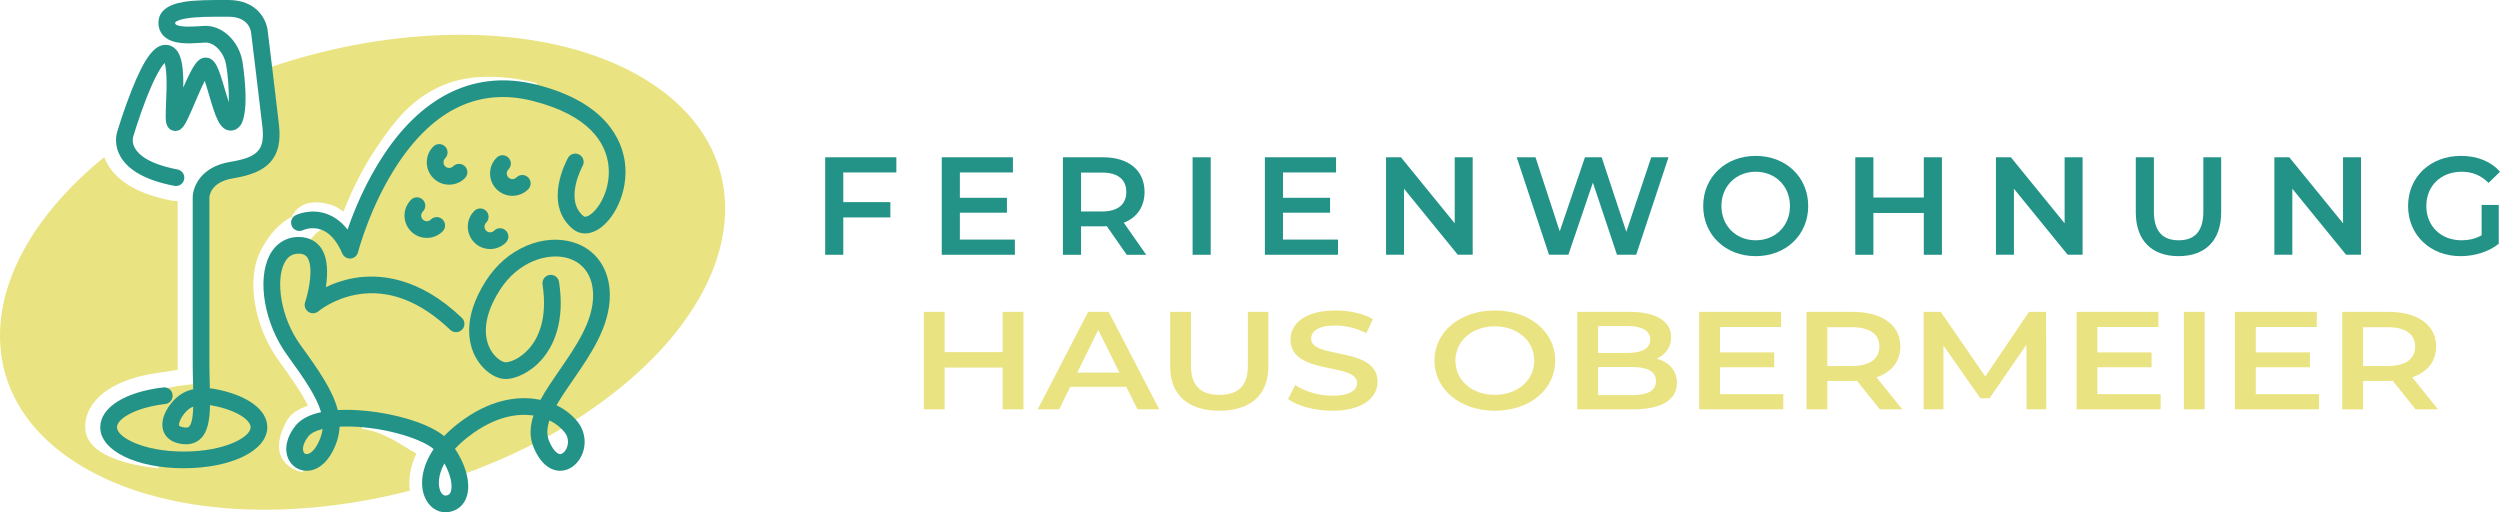 <?xml version="1.0" encoding="UTF-8"?> <svg xmlns="http://www.w3.org/2000/svg" id="Ebene_2" data-name="Ebene 2" viewBox="0 0 1974.47 404.62"><defs><style> .cls-1 { fill: #239388; } .cls-2 { fill: #eae382; } </style></defs><g id="Back_Graphics" data-name="Back Graphics"><path class="cls-2" d="M572.7,164.7c0-33.67-14.82-63.93-42.86-87.49-52.67-44.26-143.61-60.28-243.26-42.85-24.11,4.22-48.14,10.33-71.44,18.19l-1.54.52-.2-1.61c-1.63-13.47-2.97-24.38-3.17-25.96-.58-8.41-7.57-24.18-29.89-24.18h-2.43c-10.91-.01-23.28-.03-32.49,1.48-12.58,2.07-18.96,7.19-18.96,15.23,0,3.9,1.41,7.27,4.08,9.77,6.61,6.18,18.92,5.34,28.81,4.67h.16c.78-.06,1.52-.11,2.24-.16,7.86-.48,16.1,7.82,18.02,18.13,1.61,8.64,2.51,20.86,2.24,30.41l-.22,7.61-2.36-7.23c-1.17-3.58-2.3-7.46-3.14-10.3-4.51-15.38-6.99-23.85-13.58-24.09-5.3-.2-8.75,4.5-16.77,22.83l-2.63,6,.1-6.55c.18-11.98-.37-23.82-5.54-29.28-1.9-2-4.3-3.08-6.96-3.12h-.14c-8.19,0-15.87,10.51-25.66,35.15-6.1,15.34-10.68,30.57-11.18,32.26-.53,1.56-2.83,9.58,2.24,18.64,6.13,10.95,20.2,18.59,41.81,22.72,2.86.54,5.63-1.34,6.18-4.19.55-2.86-1.34-5.63-4.19-6.18-22.61-4.32-31.19-11.74-34.4-17.2-2.98-5.07-1.92-9.43-1.68-10.25l.13-.4c.04-.13,4.24-14.31,9.95-29.05,7.66-19.77,12.74-26.9,15.09-29.39l1.54-1.64.68,2.14c.52,1.66,1.2,4.83,1.48,10.55.33,6.79,0,14.53-.28,21.35-.18,4.37-.34,8.13-.3,11.01.06,4.38.7,8.59,4.87,9.63,4.79,1.2,7.38-3.16,9.82-8.12,1.73-3.53,3.77-8.27,5.92-13.3,2.2-5.13,5.18-12.1,7.74-17.22l1.43-2.85,1.01,3.02c1.12,3.38,2.28,7.32,3.21,10.48l.03.09c4.91,16.72,8.16,27.82,16.04,27.82.08,0,.16,0,.24,0,2.32-.07,4.46-1.18,6.02-3.12,7.18-8.91,3.13-41.86,1.65-50.19-2.94-15.79-15.7-27.54-29.04-26.73-.78.05-1.61.1-2.47.16-8.53.58-17.88.96-20.89-1.85-.52-.49-.73-1.08-.73-2.06,0-2.85,7.07-4.32,10.11-4.82,8.31-1.37,19.73-1.35,30.77-1.34h2.44c17.31,0,19.16,11.95,19.36,14.34,0,.15.02.26.03.37l.05.39c1.05,8.53,6.38,52.11,8.74,72.81,2.18,19.06-3.77,25.64-26.51,29.36-22.55,3.69-28.51,19.13-28.51,26.78v131.3c0,4.95.12,9.66.25,14.87l.03,1.24-1.23.11c-7.92.71-15.63,1.94-22.92,3.64l-1.53.26v.06c-28.92,3.59-47.62,15.37-47.62,30.02,0,13.69,16.98,25.24,43.25,29.43l.15.03,1.69.47-.49,2.58c-21.58-2.33-57.78-9.65-57.78-32.51,0-10.54,5.21-20.07,15.05-27.54,8.78-6.67,21.12-11.58,35.88-14.31l-.14-.06,22.25-3.34c-.02-1.63-.04-3.28-.04-4.95v-128.49c-1.59.11-3.19.02-4.78-.28-25.62-4.9-42.73-14.73-50.85-29.24-.92-1.64-1.72-3.34-2.39-5.08C29.2,167.49,0,217.57,0,265.32c0,33.67,14.82,63.93,42.86,87.49,52.67,44.26,143.61,60.28,243.26,42.85,12.48-2.18,25.12-4.92,37.59-8.13-1.35-9.26.43-19.36,5.17-29.36-2.57-1.35-5.4-3.09-8.36-4.91-9.34-5.74-20.95-12.88-34.62-14.53l-.16-.02.24-1.59v-1.03s.11,0,.11,0c3.71.32,7.51.78,11.29,1.37l.1.02c3.62.57,7.25,1.26,10.81,2.06l-.2,1.31h0l.29-1.29c.64.14,1.28.29,1.91.44l.33.08c.61.15,1.22.3,1.82.45l.27.07c2.5.64,4.96,1.33,7.33,2.06l.57.18c.45.14.9.29,1.35.43l.7.23c.42.14.84.28,1.25.42l.83.29c.37.13.74.26,1.1.39l.74.27c.65.24,1.29.48,1.92.73l1.78.72c.31.13.61.25.91.38l.81.36c.31.14.61.27.91.41l.75.34c.32.15.64.3.95.45l.63.31c.44.22.87.44,1.29.66l.34.18c.44.24.86.47,1.28.7l.47.27c.3.17.59.35.88.52l.48.3c.27.17.53.34.78.51.15.1.3.2.45.3.26.18.52.37.76.55l.36.26c.35.27.69.54,1.01.81l.9.76-.65.98c-8.74,13.03-11.22,26.95-6.64,37.24,2.97,6.66,8.54,10.64,14.91,10.64.9,0,1.82-.08,2.73-.25,6.06-1.09,10.54-4.9,12.62-10.73.01-.06.03-.11.05-.17.2-.59.37-1.13.5-1.65.06-.26.11-.52.16-.79l.14-.68c.03-.15.07-.3.09-.46.08-.51.13-1.04.19-1.56,0-.09.02-.17.03-.26,0-.06.02-.13.02-.2.05-.56.07-1.19.08-1.92v-.15c.03-2.9-.35-5.98-1.11-9.2l-.24-1.02,1.09-.53c.27-.09,2.71-.96,6.75-2.51l.1-.04c1.06-.41,2.21-.86,3.47-1.35,12.81-4.99,25.39-10.55,37.39-16.5,1.5-.73,3.01-1.5,4.53-2.26l1.31-.66.56,1.5c.11.3.23.6.35.9,6.24,14.97,14.66,17.52,19.13,17.7,6.34.26,12.46-3.72,15.92-10.38,4.3-8.3,3.43-18.41-2.24-25.77-.16-.2-.32-.4-.49-.6l-1.23-1.5,1.24-.8c3.65-2.35,6.8-4.46,9.62-6.46,68.7-46.61,108.08-105.04,108.08-160.33ZM357.26,388.79c-.8,2.26-2.21,3.46-4.54,3.88-.23.04-.45.06-.67.07-.05,0-.1,0-.15,0-2.14,0-4.07-1.59-5.31-4.38-2.02-4.54-2.24-12.97,3.21-23.02l1.14-2.1,1.17,2.08c5.02,8.92,7.04,18.12,5.14,23.46ZM423.41,68.12s-.04,0-.05-.01c-8.6-2.16-17.15-3.28-25.39-3.34-35.73-.25-68,19.66-93.35,57.59-14.42,21.58-23.65,44.17-28.86,59.33l-.79,2.3-1.5-1.91c-4.42-5.65-9.65-9.61-15.55-11.8-.55-.2-1.16-.4-1.84-.61l-.27-.08c-.58-.17-1.16-.31-1.73-.44l-.29-.06c-.58-.12-1.15-.23-1.72-.32l-.17-.02c-1.03-.16-2.09-.26-3.12-.31-4.65-.22-8.61.61-11.13,1.37l-.08.02c-.58.17-1.09.35-1.53.5-.45.16-.81.3-1.1.42-.31.13-.5.21-.62.27l-.13.06c-.23.11-.47.26-.72.44l-.17-.2s-.03.05-.04.08l.13.18c-.16.12-.33.26-.54.47l-.51.49-.39.67c-.89,1.53-.96,3.38-.19,4.95,1.28,2.61,4.45,3.7,7.06,2.42.07-.03,6.06-2.84,13.36-1.01l2.79.7-2.35,1.66c-2.85,2.01-5.31,4.52-7.31,7.44l-.58.85-.97-.36c-.78-.29-1.6-.53-2.45-.73-.14-.03-.28-.06-.42-.09-.22-.05-.45-.09-.68-.14-.37-.07-.74-.13-1.12-.17l-.41-.04c-.33-.04-.67-.07-1.02-.09l-.43-.03c-.48-.03-.96-.04-1.47-.04-9.46,0-17.18,4.92-21.73,13.84-9.79,19.21-3.75,53.13,13.74,77.23,15.01,20.67,23.77,34.07,27.07,45.61l.39,1.36-1.38.3c-9.06,1.94-15.65,5.45-19.59,10.42-6.65,8.38-8.6,17.66-5.23,24.82h0c.14.3.29.59.45.88l.17.28c.11.19.22.37.33.55l.22.33c.11.16.22.32.33.47.08.11.16.22.25.33.11.14.23.29.34.42.09.11.18.22.27.32.12.13.24.26.36.38l.09.09c.07.07.14.15.21.22.1.1.21.2.31.3l.14.13c.1.09.19.18.29.26.2.17.41.34.62.5.11.08.22.16.33.24l.42.3c.14.1.29.19.44.28.15.09.24.15.33.2.17.1.33.19.5.28l.3.15c.18.09.36.17.54.26l.27.12c.2.08.39.16.59.24l.2.07c.74.26,1.49.47,2.24.6h.1l.21.07-.42,1.69v.88s-.21-.02-.21-.02c-5.93-.97-13.51-4.62-16.99-11.93-3.65-7.68-2.09-17.54,4.64-29.3,3.35-5.86,10.22-9.14,16.22-11.33-4.25-9.08-11.94-20.35-22.84-35.35-19.68-27.11-25.92-64.45-14.5-86.85,6.53-12.82,14.51-21.58,24.39-26.78l.17-.09.39-.78c2.32-4.67,9.92-14.88,30.29-8.9,3.29.97,6.5,2.68,10.24,5.5,7.19-18.36,15.81-35.13,25.65-49.86,16.11-24.11,29.05-39.1,51.26-49.22,26.47-12.06,58.88-6.71,75.85-2.44l-.64,2.56ZM448.35,355.29c-1.49,2.87-3.81,4.69-5.96,4.69-.05,0-.09,0-.14,0-3.29-.14-6.96-4.33-9.83-11.22l-.02-.05c-.15-.37-.29-.74-.41-1.11-.15-.45-.26-.83-.36-1.21l-.27-1,.91-.5c3.81-2.07,7.65-4.23,11.4-6.44l.92-.54.72.78c.29.31.56.62.84.94.32.37.62.74.92,1.11l.06.07c3.85,5,3.16,10.76,1.23,14.47Z"></path><path class="cls-2" d="M118.37,307.65s.03,0,.05,0c-.01,0-.04,0-.04,0h0Z"></path><path class="cls-1" d="M145.16,369.82c-37.61,0-65.98-13.92-65.98-32.38,0-15.6,19.56-27.95,49.82-31.47,3.63-.42,6.9,2.17,7.32,5.79.42,3.62-2.17,6.9-5.79,7.32-23.56,2.74-38.15,11.66-38.15,18.36,0,7.82,20.56,19.19,52.78,19.19s52.78-11.36,52.78-19.19c0-5.63-10.83-13.6-30.89-17.28-.33-.06-.72-.12-1.17-.18-.24,11.97-1.83,21.31-7.68,26.71-2.46,2.27-6.84,4.82-13.75,4.06-11.33-1.23-14.7-7.6-15.71-11.29-2.76-10.15,5.82-22,12.8-27.18,3.43-2.55,7.3-4.03,11.05-4.85-.03-1.45-.07-2.9-.11-4.33-.14-5.13-.28-10.43-.28-15.87v-131.3c0-8.04,6.19-24.25,29.61-28.08,22.04-3.61,27.5-9.61,25.41-27.91-2.61-22.8-8.73-72.68-8.79-73.18-.02-.14-.03-.29-.04-.43-.17-2.13-1.89-13.13-18.05-13.13h-2.44c-11.02-.01-22.4-.02-30.56,1.32-6.56,1.08-9.01,2.73-9.01,3.51s.18.97.31,1.09c2.84,2.66,14.36,1.88,19.9,1.5.86-.06,1.69-.11,2.48-.16,14-.85,27.36,11.36,30.42,27.81.07.4,6.71,40.56-1.92,51.26-1.81,2.25-4.3,3.53-7.01,3.61-9.08.25-12.46-11.32-17.61-28.86-.92-3.13-2.08-7.09-3.19-10.44-2.55,5.09-5.58,12.17-7.7,17.12-2.16,5.05-4.2,9.82-5.96,13.39-2.03,4.13-5.1,10.38-11.32,8.82-5.74-1.43-5.83-7.82-5.87-10.89-.04-2.91.12-6.69.3-11.06.28-6.8.61-14.51.28-21.25-.26-5.51-.9-8.57-1.42-10.22-2.3,2.44-7.25,9.43-14.82,28.97-5.68,14.67-9.87,28.8-9.91,28.95-.07.22-.06.23-.13.4-.17.58-1.19,4.55,1.55,9.2,3.08,5.23,11.39,12.35,33.52,16.57,3.58.68,5.93,4.14,5.24,7.72-.68,3.58-4.14,5.92-7.72,5.24-22.01-4.21-36.38-12.07-42.72-23.37-5.29-9.45-2.99-17.78-2.35-19.66.53-1.8,5.09-16.96,11.22-32.37,10.15-25.53,17.95-35.99,26.89-35.99.05,0,.1,0,.16,0,3.02.04,5.75,1.26,7.9,3.53,5.08,5.37,6.11,15.9,5.9,30.21,7.83-17.9,11.56-23.85,18.03-23.62,7.53.28,10.11,9.07,14.8,25.04.86,2.94,1.97,6.73,3.12,10.26.25-8.8-.53-21.07-2.22-30.13-1.81-9.69-9.44-17.5-16.64-17.06-.76.05-1.56.1-2.39.16-10.15.69-22.77,1.54-29.8-5.03-2.94-2.75-4.5-6.46-4.5-10.73,0-8.79,6.75-14.35,20.06-16.54C154.43-.01,166.37-.01,177.91,0h2.43c23.34,0,30.59,16.44,31.2,25.34.42,3.43,6.25,50.96,8.78,73.1,1.55,13.57-.72,23.11-7.16,30.01-5.8,6.23-14.82,10.06-29.23,12.42-18.34,3-18.55,14.94-18.55,15.06v131.3c0,5.26.14,10.47.27,15.51.04,1.33.07,2.65.1,3.94,1.94.17,3.28.41,3.72.5,25.66,4.71,41.64,16.3,41.64,30.24,0,18.46-28.37,32.38-65.98,32.38ZM152.63,321.16c-1.17.44-2.27,1.01-3.23,1.73-4.84,3.59-8.63,10.55-7.93,13.12.16.57,1.6,1.33,4.39,1.63,2.4.26,3.11-.4,3.38-.65,2.31-2.13,3.15-8.3,3.38-15.84Z"></path><g><path class="cls-1" d="M481.65,233.35c0-21-11.02-36.75-29.48-42.15-11.25-3.29-24.13-2.26-36.29,2.88-12.91,5.47-24.04,15.08-32.17,27.8-19.24,30.1-13.24,50.79-7.96,60.45,5.48,10.01,15.2,17,23.63,17,7.6,0,19.45-4.87,28.79-15.74,8.79-10.25,18.25-29.14,13.36-60.92-.55-3.6-3.91-6.07-7.52-5.52-3.6.55-6.07,3.92-5.52,7.52,4.13,26.82-3.34,42.17-10.34,50.32-6.96,8.12-15.21,11.14-18.77,11.14-2.27,0-8.13-2.98-12.06-10.14-3.88-7.09-8.08-22.63,7.5-47,14.42-22.56,37.9-29.72,53.64-25.12,12.7,3.71,19.98,14.46,19.98,29.48,0,20.49-13.5,40.07-26.56,59.01-5.49,7.97-10.87,15.77-15.03,23.43-1.58-.34-3.19-.61-4.82-.82-13.7-1.77-35.25.18-60.12,19.45-4.23,3.28-7.94,6.63-11.15,10-15.65-12.98-52.82-21.25-79.59-20.73-1.51.03-2.97.08-4.4.16-3.83-15.25-14.84-31.23-29.4-51.28-16.11-22.19-19.61-51.45-12.77-64.86,2.52-4.95,6.17-7.36,11.15-7.36,4.25,0,5.9,1.53,6.86,2.86,5.08,7.06,1.69,25.53-1.65,35.5-.94,2.81.11,5.9,2.57,7.56,2.46,1.66,5.73,1.47,7.98-.45.12-.1,12.07-10.13,30.72-13.27,24.84-4.18,49.54,5.24,73.42,27.99,2.64,2.51,6.81,2.41,9.33-.23,2.51-2.64,2.41-6.81-.23-9.33-33.99-32.39-65.22-34.91-85.42-31.33-8.72,1.55-16.15,4.32-21.98,7.14,1.62-10.25,1.92-23.03-4.02-31.29-2.74-3.81-8.02-8.36-17.57-8.36s-18.12,5.17-22.9,14.56c-10,19.61-3.91,54.14,13.85,78.61,14.35,19.76,23.51,33.47,26.87,45.2-9.38,2.01-16.19,5.65-20.35,10.89-6.97,8.79-8.98,18.58-5.39,26.21,2.62,5.56,8,9.09,14.04,9.2,8.12.13,15.71-5.45,20.85-15.36,3.47-6.7,5.21-13.1,5.48-19.47,1.05-.05,2.12-.09,3.22-.11,28.7-.56,60.63,8.92,71.05,17.79-9.82,14.63-11.08,28.78-6.75,38.51,3.19,7.18,9.32,11.43,16.12,11.43.98,0,1.97-.09,2.97-.27,6.55-1.18,11.38-5.29,13.62-11.59,3.59-10.08-.13-25-9.09-38.26,2.91-3.14,6.43-6.38,10.65-9.65,21.29-16.49,39.13-18.23,50.35-16.79.33.04.65.09.98.14-2.83,8.51-3.32,16.88.12,25.13,6.52,15.64,15.51,18.31,20.29,18.51,6.87.28,13.45-3.96,17.14-11.09,4.54-8.75,3.61-19.42-2.36-27.18-4.31-5.61-10.17-10.2-16.99-13.48,3.63-6.35,8.3-13.11,13.21-20.24,13.55-19.64,28.9-41.91,28.9-66.5ZM251.02,350.4c-3.19,6.15-6.75,8.3-8.89,8.24-1.06-.02-1.85-.57-2.35-1.64-1.04-2.2-.67-6.76,3.79-12.38,1.99-2.51,5.87-4.49,11.22-5.82-.48,3.85-1.73,7.65-3.77,11.59ZM356.01,388.34c-.64,1.81-1.67,2.69-3.53,3.02-2.6.47-4.14-2.32-4.69-3.54-1.78-4.01-2.18-11.99,3.17-21.85,5.08,9.02,6.71,17.7,5.05,22.36ZM446.07,341.62c3.47,4.51,2.85,9.7,1.11,13.06-1.27,2.45-3.27,4.04-4.88,3.98-2.03-.09-5.52-2.86-8.66-10.4-2.04-4.91-1.67-10.33.31-16.22,4.91,2.38,9.09,5.64,12.12,9.59Z"></path><path class="cls-1" d="M239.4,181.74c.07-.03,6.79-3.14,14.4-.33,6.66,2.46,12.22,8.78,16.52,18.78,1.05,2.43,3.44,3.99,6.06,3.99.17,0,.35,0,.52-.02,2.82-.22,5.18-2.22,5.87-4.95.09-.37,9.58-37.11,31.71-70.24,28.84-43.16,64.51-59.75,106.02-49.32,45.58,11.46,57.75,33.63,59.94,50.21,2.51,19.06-7.5,35.96-15.38,40.35-2.85,1.59-3.85.77-4.18.5-15.53-12.68-.92-39.31-.77-39.57,1.79-3.17.67-7.2-2.51-8.99-3.17-1.79-7.2-.67-8.99,2.51-.84,1.48-20.21,36.56,3.92,56.27,5.26,4.29,12.17,4.59,18.95.81,13.04-7.27,25.17-29.83,22.04-53.6-2.23-16.89-14.26-47.32-69.81-61.28-46.83-11.77-88.4,7.17-120.21,54.78-14.71,22.02-24.03,45.13-29.01,59.63-4.58-5.85-9.98-9.94-16.13-12.22-12.97-4.8-24.3.61-24.78.85-3.27,1.6-4.63,5.55-3.03,8.83,1.6,3.27,5.55,4.63,8.83,3.03Z"></path><path class="cls-1" d="M417.17,149.48c2.58-2.58,2.58-6.75,0-9.33-2.58-2.58-6.75-2.58-9.33,0-.84.84-1.96,1.3-3.15,1.3s-2.31-.46-3.15-1.3c-1.74-1.74-1.74-4.56,0-6.3,2.58-2.58,2.58-6.75,0-9.33-2.58-2.58-6.75-2.58-9.33,0-6.88,6.88-6.88,18.08,0,24.96,3.33,3.33,7.77,5.17,12.48,5.17s9.15-1.84,12.48-5.17Z"></path><path class="cls-1" d="M367.19,140.68c2.58-2.58,2.58-6.75,0-9.33-2.58-2.58-6.75-2.58-9.33,0-.84.84-1.96,1.3-3.15,1.3s-2.31-.46-3.15-1.3c-1.74-1.74-1.74-4.56,0-6.3,2.58-2.58,2.58-6.75,0-9.33-2.58-2.58-6.75-2.58-9.33,0-6.88,6.88-6.88,18.08,0,24.96,3.33,3.33,7.77,5.17,12.48,5.17s9.15-1.84,12.48-5.17Z"></path><path class="cls-1" d="M383.95,166.56c-2.58-2.58-6.75-2.58-9.33,0-6.88,6.88-6.88,18.08,0,24.96,3.33,3.33,7.77,5.17,12.48,5.17s9.15-1.84,12.48-5.17c2.58-2.58,2.58-6.75,0-9.33-2.58-2.58-6.75-2.58-9.33,0-.84.84-1.96,1.3-3.15,1.3s-2.31-.46-3.15-1.3c-1.74-1.74-1.74-4.56,0-6.3,2.58-2.58,2.58-6.75,0-9.33Z"></path><path class="cls-1" d="M333.96,157.77c-2.58-2.58-6.75-2.58-9.33,0-6.88,6.88-6.88,18.08,0,24.96,3.33,3.33,7.77,5.17,12.48,5.17s9.15-1.84,12.48-5.17c2.58-2.58,2.58-6.75,0-9.33-2.58-2.58-6.75-2.58-9.33,0-.84.84-1.96,1.3-3.15,1.3s-2.31-.46-3.15-1.3c-1.74-1.74-1.74-4.56,0-6.3,2.58-2.58,2.58-6.75,0-9.33Z"></path></g></g><g id="Text"><g><path class="cls-1" d="M666.02,136.2v23.43h37.18v12.1h-37.18v29.48h-14.3v-77h56.21v11.99h-41.91Z"></path><path class="cls-1" d="M801.54,189.22v11.99h-57.75v-77h56.21v11.99h-41.91v20.02h37.18v11.77h-37.18v21.23h43.45Z"></path><path class="cls-1" d="M889.87,201.21l-15.73-22.55c-.99.11-1.98.11-2.97.11h-17.38v22.44h-14.3v-77h31.68c20.24,0,32.78,10.34,32.78,27.39,0,11.66-5.94,20.24-16.39,24.31l17.71,25.3h-15.4ZM870.51,136.31h-16.72v30.69h16.72c12.54,0,19.03-5.72,19.03-15.4s-6.49-15.29-19.03-15.29Z"></path><path class="cls-1" d="M941.9,124.21h14.3v77h-14.3v-77Z"></path><path class="cls-1" d="M1056.74,189.22v11.99h-57.75v-77h56.21v11.99h-41.91v20.02h37.18v11.77h-37.18v21.23h43.45Z"></path><path class="cls-1" d="M1163.11,124.21v77h-11.77l-42.46-52.14v52.14h-14.19v-77h11.77l42.46,52.14v-52.14h14.19Z"></path><path class="cls-1" d="M1317.77,124.21l-25.52,77h-15.18l-19.03-56.98-19.36,56.98h-15.29l-25.52-77h14.85l19.14,58.52,19.91-58.52h13.2l19.47,58.85,19.69-58.85h13.64Z"></path><path class="cls-1" d="M1345.16,162.71c0-22.77,17.6-39.6,41.47-39.6s41.47,16.72,41.47,39.6-17.6,39.6-41.47,39.6-41.47-16.83-41.47-39.6ZM1413.69,162.71c0-15.73-11.55-27.06-27.06-27.06s-27.06,11.33-27.06,27.06,11.55,27.06,27.06,27.06,27.06-11.33,27.06-27.06Z"></path><path class="cls-1" d="M1533.7,124.21v77h-14.3v-33h-39.82v33h-14.3v-77h14.3v31.79h39.82v-31.79h14.3Z"></path><path class="cls-1" d="M1644.8,124.21v77h-11.77l-42.46-52.14v52.14h-14.19v-77h11.77l42.46,52.14v-52.14h14.19Z"></path><path class="cls-1" d="M1686.82,167.66v-43.45h14.3v42.9c0,15.84,7.15,22.66,19.58,22.66s19.47-6.82,19.47-22.66v-42.9h14.08v43.45c0,22.44-12.65,34.65-33.66,34.65s-33.77-12.21-33.77-34.65Z"></path><path class="cls-1" d="M1864.69,124.21v77h-11.77l-42.46-52.14v52.14h-14.19v-77h11.77l42.46,52.14v-52.14h14.19Z"></path><path class="cls-1" d="M1959.95,161.83h13.53v30.69c-8.03,6.49-19.25,9.79-30.14,9.79-23.87,0-41.47-16.61-41.47-39.6s17.6-39.6,41.69-39.6c12.87,0,23.65,4.29,30.91,12.54l-9.02,8.8c-6.05-6.05-12.98-8.8-21.23-8.8-16.39,0-27.94,11.11-27.94,27.06s11.55,27.06,27.83,27.06c5.5,0,10.89-1.1,15.84-3.96v-23.98Z"></path></g><g><path class="cls-2" d="M808.31,246.3v77h-16.44v-33h-45.79v33h-16.44v-77h16.44v31.79h45.79v-31.79h16.44Z"></path><path class="cls-2" d="M889.52,305.48h-44.27l-8.73,17.82h-16.95l39.85-77h16.19l39.97,77h-17.2l-8.86-17.82ZM884.08,294.26l-16.7-33.66-16.57,33.66h33.27Z"></path><path class="cls-2" d="M924.18,289.75v-43.45h16.45v42.9c0,15.84,8.22,22.66,22.52,22.66s22.39-6.82,22.39-22.66v-42.9h16.19v43.45c0,22.44-14.55,34.65-38.71,34.65s-38.83-12.21-38.83-34.65Z"></path><path class="cls-2" d="M1017.29,315.16l5.69-11.11c7.08,4.95,18.34,8.47,29.22,8.47,13.79,0,19.61-4.29,19.61-10.01,0-16.61-52.62-5.72-52.62-34.32,0-12.43,11.38-22.99,35.67-22.99,10.63,0,21.76,2.42,29.47,6.82l-5.19,11.11c-7.97-4.07-16.7-6.05-24.41-6.05-13.66,0-19.23,4.62-19.23,10.45,0,16.39,52.5,5.72,52.5,33.99,0,12.32-11.51,22.88-35.8,22.88-13.79,0-27.58-3.74-34.91-9.24Z"></path><path class="cls-2" d="M1132.91,284.8c0-22.77,20.24-39.6,47.69-39.6s47.69,16.72,47.69,39.6-20.24,39.6-47.69,39.6-47.69-16.83-47.69-39.6ZM1211.71,284.8c0-15.73-13.28-27.06-31.12-27.06s-31.12,11.33-31.12,27.06,13.28,27.06,31.12,27.06,31.12-11.33,31.12-27.06Z"></path><path class="cls-2" d="M1324.42,302.4c0,13.2-11.89,20.9-34.66,20.9h-44.02v-77h41.49c21.25,0,32.64,7.81,32.64,20.02,0,7.92-4.55,13.75-11.38,16.94,9.49,2.64,15.94,9.13,15.94,19.14ZM1262.19,257.52v21.23h23.28c11.38,0,17.84-3.52,17.84-10.56s-6.45-10.67-17.84-10.67h-23.28ZM1307.85,300.97c0-7.7-6.7-11.11-19.1-11.11h-26.56v22.22h26.56c12.4,0,19.1-3.41,19.1-11.11Z"></path><path class="cls-2" d="M1408.42,311.31v11.99h-66.41v-77h64.64v11.99h-48.19v20.02h42.76v11.77h-42.76v21.23h49.97Z"></path><path class="cls-2" d="M1484.7,323.3l-18.09-22.55c-1.14.11-2.28.11-3.42.11h-19.99v22.44h-16.44v-77h36.43c23.28,0,37.7,10.34,37.7,27.39,0,11.66-6.83,20.24-18.85,24.31l20.37,25.3h-17.71ZM1462.43,258.4h-19.23v30.69h19.23c14.42,0,21.88-5.72,21.88-15.4s-7.46-15.29-21.88-15.29Z"></path><path class="cls-2" d="M1600.57,323.3l-.13-51.04-29.09,42.24h-7.34l-29.09-41.58v50.38h-15.69v-77h13.54l35.17,51.04,34.53-51.04h13.53l.13,77h-15.56Z"></path><path class="cls-2" d="M1706.45,311.31v11.99h-66.41v-77h64.64v11.99h-48.19v20.02h42.76v11.77h-42.76v21.23h49.97Z"></path><path class="cls-2" d="M1724.79,246.3h16.44v77h-16.44v-77Z"></path><path class="cls-2" d="M1831.55,311.31v11.99h-66.41v-77h64.64v11.99h-48.19v20.02h42.76v11.77h-42.76v21.23h49.97Z"></path><path class="cls-2" d="M1907.83,323.3l-18.09-22.55c-1.14.11-2.28.11-3.42.11h-19.99v22.44h-16.44v-77h36.43c23.28,0,37.7,10.34,37.7,27.39,0,11.66-6.83,20.24-18.85,24.31l20.37,25.3h-17.71ZM1885.57,258.4h-19.23v30.69h19.23c14.42,0,21.88-5.72,21.88-15.4s-7.46-15.29-21.88-15.29Z"></path></g></g></svg> 
